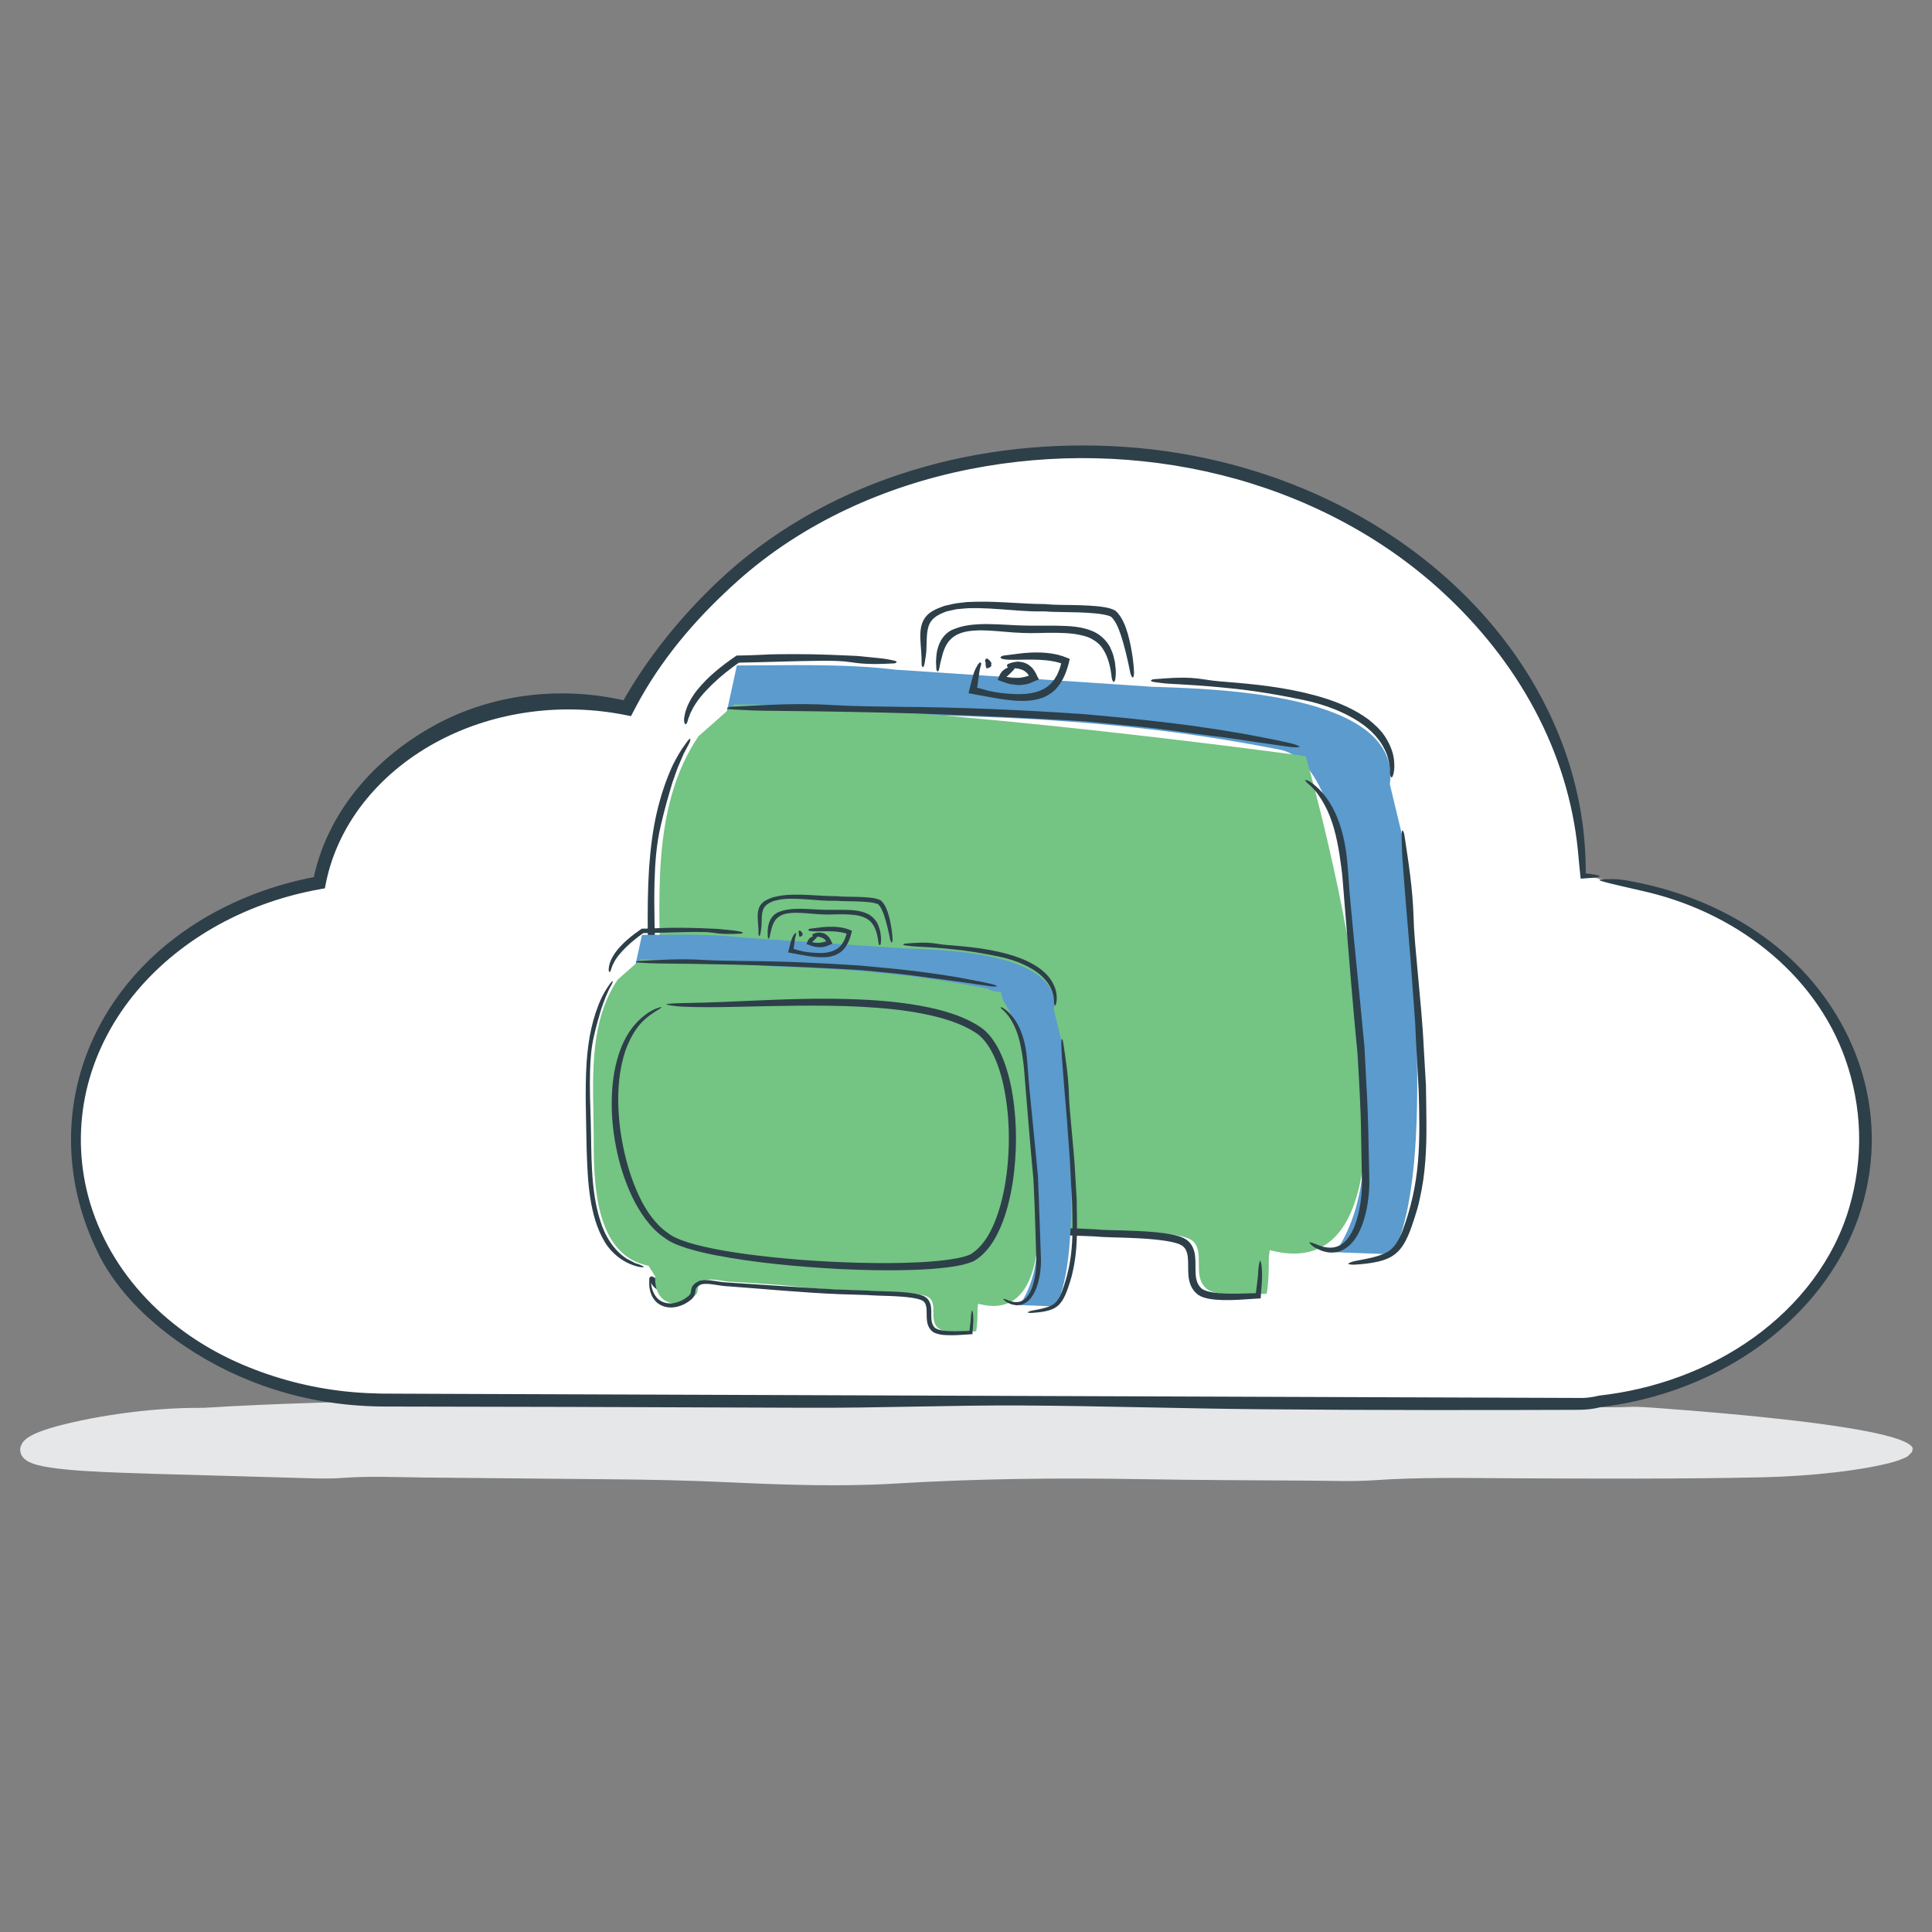 <?xml version="1.0" encoding="utf-8"?>
<!-- Generator: Adobe Illustrator 16.0.0, SVG Export Plug-In . SVG Version: 6.00 Build 0)  -->
<!DOCTYPE svg PUBLIC "-//W3C//DTD SVG 1.1//EN" "http://www.w3.org/Graphics/SVG/1.1/DTD/svg11.dtd">
<svg version="1.1" id="Layer_3" xmlns="http://www.w3.org/2000/svg" xmlns:xlink="http://www.w3.org/1999/xlink" x="0px" y="0px"
	 width="362px" height="362px" viewBox="0 0 362 362" enable-background="new 0 0 362 362" xml:space="preserve">
<rect x="0" y="0" width="362" height="362" fill="#808080" stroke="none"/>
<g>
	<g>
		<path fill="#E6E7E8" d="M358.345,271.677c0,5.855-79.038,4.586-176.538,4.586c-97.499,0-176.537,1.27-176.537-4.586
			c0-5.856,79.038-10.604,176.537-10.604C279.307,261.072,358.345,265.82,358.345,271.677z"/>
		<g>
			<g>
				<path fill="#E6E7E8" d="M357.938,271.592c0.021,0.165,0.058,0.323,0.052,0.377c0.026,0.098-0.039,0.24-0.104,0.374
					c-0.141,0.271-0.39,0.524-0.76,0.712c-2.075,0.964-4.3,1.374-6.502,1.817c-2.212,0.412-4.444,0.727-6.696,0.992
					c-4.505,0.524-9.088,0.831-13.792,0.941c-15.652,0.333-31.286,0.25-46.925,0.181c-8.646-0.047-17.272-0.228-25.88,0.374
					c-3.715,0.261-8.041,0.091-12.078,0.066c-10.43-0.066-20.884-0.095-31.283-0.274c-15.667-0.271-30.976-0.105-46.335,0.829
					c-10.083,0.612-20.881,0.229-30.971-0.241c-7.459-0.347-14.812-0.509-22.317-0.568c-11.577-0.11-23.163-0.22-34.749-0.329
					c-5.177-0.057-10.385-0.301-15.516,0.079c-1.578,0.116-3.419,0.124-5.12,0.083c-13.744-0.39-22.26-0.631-30.335-0.86
					c-4.041-0.134-7.971-0.241-12.409-0.508c-2.222-0.145-4.56-0.304-7.15-0.716c-0.648-0.103-1.316-0.236-2.017-0.42
					c-0.354-0.098-0.709-0.199-1.096-0.354c-0.386-0.162-0.781-0.313-1.27-0.714c-0.127-0.119-0.226-0.167-0.366-0.355
					c-0.132-0.173-0.254-0.355-0.355-0.553c-0.096-0.254-0.161-0.54-0.185-0.814c-0.028,0.248,0.032-0.399,0.028-0.335l0.002-0.017
					l0.005-0.032l0.011-0.064l0.021-0.129c-0.002-0.005,0.016-0.067,0.042-0.143l0.079-0.203c0.058-0.136,0.128-0.27,0.206-0.396
					c0.189-0.303,0.265-0.339,0.381-0.469c0.234-0.249,0.438-0.392,0.644-0.537c0.816-0.549,1.557-0.843,2.324-1.152
					c2.556-0.942,5.061-1.517,7.594-2.063c2.528-0.532,5.064-0.965,7.609-1.321c5.089-0.711,10.213-1.104,15.358-1.061
					c13.832-0.855,27.616-1.172,41.423-1.441c13.808-0.259,27.639-0.435,41.574-0.806c2.885-0.076,5.984-0.032,8.607-0.285
					c9.667-0.934,19.604-0.863,29.296-0.7c11.176,0.188,22.016-0.123,32.672-0.655c6.349-0.315,12.494-0.386,18.88-0.255
					c13.898,0.285,27.808,0.625,41.693,1.158c10.96,0.424,21.438,1.653,32.558,2.108c6.91,0.284,13.79,0.991,20.548,0.699
					c1.503-0.066,3.433,0.077,5.15,0.204c8.056,0.593,16.107,1.27,24.21,2.183c4.05,0.462,8.114,0.978,12.185,1.657
					c2.033,0.344,4.07,0.723,6.093,1.219c1.011,0.251,2.018,0.532,3.005,0.895c0.495,0.177,0.98,0.391,1.447,0.653
					c0.43,0.277,0.981,0.598,1.053,1.255c-0.16-0.389-0.486-0.512-0.765-0.659c-0.312-0.123-0.63-0.226-0.961-0.332
					c-0.683-0.199-1.389-0.404-2.103-0.611c-1.447-0.408-2.944-0.831-4.29-1.022c-3.316-0.46-6.952-0.609-10.034-1.136
					c-6.921-1.176-13.67-1.173-20.533-1.845c-6.879-0.669-13.841-1.081-20.761-1.546c-6.361-0.426-12.555-0.69-18.91-0.571
					c-4.926,0.093-10.317-0.15-15.486-0.346c-13.306-0.505-26.611-0.971-39.922-1.272c-13.261-0.299-26.42-0.397-39.768-0.156
					c-20.066,0.362-40.219,0.983-60.517,1.056c-19.021,0.079-37.965,1.27-56.861,2.574c-2.794,0.195-5.731,0.315-8.466,0.333
					c-12.512,0.102-24.971,0.771-37.521,2.896c-3.286,0.574-6.683,1.105-9.975,1.828c-0.82,0.182-1.629,0.383-2.401,0.609
					c-0.769,0.219-1.528,0.499-2.025,0.77l-0.13,0.086l-0.066,0.037c-0.007,0.008,0.001,0.008-0.001,0.009
					c0,0-0.002-0.001-0.006-0.004c0.002-0.005-0.013,0.006,0.002-0.013c0.036-0.038,0.069-0.08,0.098-0.127
					c0.059-0.093,0.101-0.202,0.12-0.312c0.009-0.039,0.017-0.146,0.011-0.127l-0.018,0.08l-0.036,0.16l-0.004,0.02l0.041-0.412
					l0.001-0.076c-0.001-0.051-0.008-0.103-0.019-0.153c-0.013-0.093-0.085-0.214-0.098-0.259c-0.016-0.052-0.042-0.101-0.074-0.144
					c-0.103-0.108-0.076-0.093-0.086-0.104c-0.004-0.003-0.01-0.004-0.018-0.002l0.057,0.03c0.313,0.211,1.125,0.491,1.861,0.673
					c2.066,0.515,4.346,0.822,6.599,1.092c2.265,0.266,4.551,0.475,6.842,0.657c4.585,0.36,9.193,0.618,13.808,0.813
					c8.059,0.332,16.013,0.401,24.133,0.19c9.033-0.239,18.468-0.102,27.695,0.007c31.264,0.316,62.507,0.632,93.763,0.948
					c8.08,0.088,16.107,0.177,24.2-0.245c4.969-0.257,10.361-0.16,15.551-0.124c12.748,0.112,25.488,0.225,38.232,0.337
					c8.077,0.055,16.187,0.28,24.149-0.35c2.133-0.168,4.601-0.146,6.902-0.139c10.418,0.027,20.833,0.019,31.24-0.144
					c5.202-0.081,10.403-0.205,15.594-0.424c5.18-0.245,10.395-0.494,15.455-1.271c1.031-0.165,2.109-0.394,3.046-0.627
					c0.456-0.125,0.902-0.239,1.231-0.364c0.185-0.054,0.304-0.125,0.422-0.157c0.011,0.005,0.051,0.036,0.114,0.028
					C357.841,271.753,357.89,271.671,357.938,271.592z"/>
			</g>
		</g>
	</g>
	<g id="Shape_3_copy_11_">
		<g>
			<path fill="#FFFFFF" d="M299.697,164.673c-1.005-0.261-2.065-0.408-3.171-0.449V164.2c0-43.955-41.836-79.588-93.448-79.588
				c-38.339,0-71.287,19.667-85.699,47.8c-3.42-0.664-6.975-1.028-10.636-1.028c-23.649,0-43.264,14.673-47.01,33.906
				c-26.105,4.739-45.696,24.486-45.696,48.138c0,26.932,25.406,48.791,56.92,49.202c0.153,0.003,0.303,0.018,0.464,0.018h224.527
				c1.308,0,2.567-0.167,3.749-0.47c28.17-3.294,49.88-23.857,49.88-48.75C349.577,188.53,327.867,167.961,299.697,164.673z"/>
		</g>
		<g>
			<g>
				<g>
					<path fill="#2D3F49" d="M299.831,164.127c-0.517,0.362-1.736,0.355-3.319,0.485l-0.334,0.027l-0.052-0.427
						c-0.165-1.37-0.297-3.087-0.478-4.9c-0.92-9.183-3.705-18.099-8.084-26.302c-4.378-8.211-10.321-15.722-17.536-22.314
						c-11.567-10.573-26.025-17.919-41.307-21.713c-15.298-3.804-31.473-4.142-46.953-1.087
						c-16.032,3.167-31.459,10.122-43.608,21.008c-3.296,2.951-6.656,6.289-9.759,9.959c-3.106,3.665-5.944,7.667-8.281,11.791
						c-0.461,0.818-0.907,1.644-1.341,2.477l-0.55,1.055l-1.15-0.228c-11.65-2.31-24.14-0.749-34.682,4.762
						c-5.257,2.749-10.019,6.477-13.766,11.054c-3.748,4.563-6.446,9.994-7.582,15.773l-0.178,0.903l-0.899,0.16
						c-6.578,1.172-12.979,3.369-18.842,6.564c-5.856,3.198-11.177,7.405-15.468,12.5c-4.295,5.081-7.524,11.075-9.189,17.507
						c-1.678,6.423-1.756,13.258-0.252,19.731c1.679,7.229,5.325,13.906,10.267,19.4c4.934,5.518,11.126,9.885,17.936,12.935
						c5.926,2.646,12.473,4.509,19.232,5.343c3.379,0.417,6.794,0.57,10.268,0.542c3.493,0.014,6.979,0.028,10.433,0.042
						c70.752,0.254,141.495,0.508,212.247,0.763c0.976-0.036,1.968-0.185,2.923-0.421l0.05-0.012l0.041-0.005
						c10.339-1.156,20.462-4.779,28.922-10.842c4.216-3.031,8.012-6.657,11.099-10.808c3.095-4.138,5.478-8.799,6.894-13.717
						c1.216-4.155,1.941-8.964,1.806-13.844c-0.113-4.813-1.093-9.644-2.542-13.745c-2.843-8.164-8.23-15.297-14.969-20.674
						c-6.741-5.409-14.827-9.131-23.415-11.007c-3.698-0.87-8.905-1.961-7.504-2.065c1.114-0.089,2.754-0.183,4.648,0.137
						c6.69,1.134,13.321,3.278,19.422,6.531c6.098,3.24,11.649,7.623,16.018,12.949c5.804,7.045,9.681,15.78,10.521,24.925
						c0.905,9.125-1.218,18.489-5.799,26.409c-4.554,7.958-11.345,14.488-19.142,19.189c-7.815,4.709-16.659,7.635-25.706,8.726
						l0.197-0.037c-1.385,0.364-2.88,0.538-4.277,0.532l-3.946,0.013l-7.894,0.021c-5.264,0.003-10.528,0.007-15.796,0.01
						c-10.535-0.009-21.08-0.052-31.637-0.147c-15.344-0.137-29.893-0.619-44.88-0.706c-13.521-0.081-26.817,0.498-41.021,0.423
						c-14.56-0.052-29.129-0.104-43.702-0.156l-21.862-0.045l-10.932-0.022c-3.627,0.043-7.373-0.116-11.019-0.593
						c-12.515-1.617-24.504-6.816-34.076-14.959c-2-1.706-4.207-3.865-6.072-6.175c-1.883-2.295-3.425-4.719-4.402-6.675
						c-2.497-5.006-4.204-10.375-4.88-15.878c-0.687-5.511-0.395-11.095,0.927-16.479c1.312-5.375,3.631-10.5,6.748-15.074
						c3.118-4.575,7.002-8.62,11.402-11.959c7.824-5.96,17.153-9.806,26.786-11.549l-0.885,0.873
						c1.224-6.32,4.167-12.235,8.201-17.187c4.036-4.968,9.119-9.021,14.722-12.069c4.758-2.604,10.248-4.449,15.879-5.306
						c5.635-0.87,11.39-0.771,16.692,0.158c1.132,0.188,2.265,0.432,3.437,0.689c-0.362,0.176-0.758,0.369-1.154,0.561
						c4.699-8.505,11.27-16.569,18.223-23.094c9.62-9.105,21.469-15.833,34.075-19.997c12.626-4.181,26.015-5.83,39.22-5.256
						c18.891,0.808,37.669,6.569,53.383,17.178c7.843,5.294,14.903,11.786,20.651,19.316c5.75,7.518,10.161,16.093,12.698,25.223
						c1.543,5.648,2.49,11.471,2.448,18.917c-0.128-0.133-0.353-0.367-0.578-0.601C297.32,163.65,298.59,163.787,299.831,164.127z"
						/>
				</g>
			</g>
		</g>
	</g>
	<g>
		<g>
			<path fill="#5B9BCE" d="M260.944,235.03c8.342-16.287,3.047-62.275,1.854-78.164l-2.383-9.931
				c2.383-17.479-34.56-17.876-44.888-18.273l-47.668-3.178c-9.931-1.191-20.258-0.793-29.792-0.793l-1.986,9.136
				c36.544,0,67.657-0.489,103.808,6.662c8.307,1.645,11.327,17.861,12.185,24.718c0.795,10.726,1.986,21.452,2.781,32.176
				c0.396,8.739,3.307,25.729-4.637,37.25L260.944,235.03z"/>
		</g>
		<g>
			<path fill="#74C483" d="M237.904,234.236c35.751,9.532,7.721-89.22,6.753-92.556c0,0-70.483-9.693-107.029-9.693l-6.751,5.96
				c-9.136,13.505-7.151,31.381-7.151,46.477c0,13.106,0,35.353,16.287,38.528l1.986,3.178c-0.397,8.741,7.15,9.931,11.917,5.563
				c1.588-1.59-0.397-2.78,2.781-4.369c1.985-0.795,5.958,0.396,7.945,0.396c6.752,0.398,13.902,0.795,21.053,1.59
				c6.752,0.793,13.903,0.793,20.656,1.189c2.781,0.398,14.697,0,17.081,1.987c2.383,1.985,0,6.357,2.383,8.738
				c1.59,1.987,9.138,1.193,11.521,1.193c0.396-2.385,0.396-4.369,0.396-6.755"/>
		</g>
		<g>
			<g>
				<g>
					<path fill="#2D3F49" d="M121.62,162.608c0.263-3.587,0.674-6.963,1.402-10.175c0.733-3.209,1.733-6.249,3.071-9.148
						c0.7-1.369,1.438-2.672,2.297-3.83c0.684-0.993,1.02-1.282,0.959-0.846c-0.023,0.163-0.077,0.421-0.249,0.738l-0.931,1.748
						c-0.281,0.595-0.52,1.204-0.782,1.801c-0.558,1.175-0.912,2.462-1.389,3.704c-0.773,2.56-1.525,5.199-2.188,8.084
						c-0.807,3.427-1.065,6.815-1.171,10.543c-0.131,4.928,0.058,9.861,0.206,14.812c0.165,4.961,0.084,9.91,0.392,14.818
						c0.302,4.901,0.894,9.808,2.331,14.451c0.742,2.304,1.67,4.559,2.995,6.552c1.289,2.016,2.988,3.736,4.993,5.016
						c1.231,0.764,2.621,1.368,3.854,1.824c0.657,0.208,1.282,0.544,1.213,0.648c-0.068,0.105-0.904,0.112-1.618-0.044
						c-1.98-0.488-3.902-1.355-5.589-2.597c-1.691-1.236-3.136-2.828-4.281-4.61c-2.563-4.089-3.757-8.795-4.462-13.457
						c-0.705-4.688-0.887-9.43-1.043-14.189C121.505,179.799,121.091,170.729,121.62,162.608z"/>
				</g>
			</g>
		</g>
		<g>
			<g>
				<g>
					<path fill="#2D3F49" d="M252.027,170.513c-0.148-1.857-0.293-3.658-0.434-5.417c-0.116-1.693-0.383-3.438-0.628-5.081
						c-0.535-3.298-1.283-6.48-2.805-9.258c-0.715-1.309-1.574-2.547-2.611-3.519c-0.935-0.81-1.245-1.163-0.79-1.064
						c0.165,0.04,0.427,0.12,0.743,0.324c2.314,1.591,3.996,4.021,5.06,6.702c1.096,2.688,1.658,5.633,1.914,8.749
						c0.039,0.463,0.078,0.923,0.117,1.382c0.019,0.239,0.045,0.435,0.059,0.708l0.039,0.684c0.064,0.911,0.13,1.82,0.195,2.735
						c0.169,1.829,0.342,3.683,0.522,5.631l1.513,15.417l0.744,7.735l0.397,7.742c0.311,5.156,0.36,10.352,0.476,15.541
						c0.024,1.29,0.077,2.596-0.047,3.948c-0.107,1.329-0.309,2.651-0.626,3.957c-0.323,1.303-0.755,2.597-1.423,3.817
						c-0.654,1.204-1.61,2.397-3.003,3.037c-0.838,0.388-1.818,0.497-2.688,0.356c-0.876-0.135-1.641-0.473-2.289-0.834
						c-0.694-0.381-1.201-0.963-1.099-1.019c0.117-0.075,0.93,0.221,1.606,0.503c0.954,0.386,1.991,0.595,2.967,0.429
						c0.976-0.171,1.827-0.737,2.462-1.505c1.279-1.553,1.89-3.622,2.311-5.663c0.23-1.168,0.378-2.358,0.445-3.55
						c0.084-1.166,0.015-2.408-0.001-3.621c-0.045-2.438-0.09-4.877-0.135-7.32c-0.023-2.443-0.13-4.895-0.256-7.353
						c-0.12-2.457-0.256-4.922-0.417-7.396C253.468,188.357,252.731,178.881,252.027,170.513z"/>
				</g>
			</g>
		</g>
		<g>
			<g>
				<g>
					<path fill="#2D3F49" d="M164.132,229.08c-0.397-0.027-0.792-0.054-1.185-0.08c-0.446-0.019-0.863-0.064-1.259-0.125
						c-0.783-0.118-1.551-0.233-2.3-0.347c-1.446-0.206-2.889-0.335-3.849-0.002c0.022-0.01,0.038-0.017,0.053-0.023
						c-0.279,0.165-0.557,0.328-0.832,0.491c-0.119,0.09-0.204,0.191-0.311,0.282c-0.108,0.09-0.214,0.182-0.249,0.288
						c-0.141,0.191-0.194,0.409-0.243,0.708c-0.037,0.304-0.062,0.693-0.188,1.136c-0.086,0.232-0.188,0.48-0.297,0.683
						l-0.314,0.404l-0.078,0.102l-0.039,0.05l-0.094,0.104l-0.013,0.011l-0.026,0.021l-0.21,0.17l-0.42,0.339
						c-0.27,0.238-0.579,0.421-0.88,0.61c-0.296,0.198-0.603,0.375-0.93,0.516c-1.269,0.618-2.667,0.971-4.08,0.919
						c-1.406-0.045-2.828-0.545-3.906-1.482c-0.367-0.376-0.764-0.729-1.018-1.182c-0.312-0.417-0.508-0.884-0.693-1.351
						c-0.22-0.455-0.264-0.954-0.398-1.423c-0.099-0.479-0.108-0.976-0.164-1.455c-0.001-1.547,0.164-2.071,0.335-1.566
						c0.067,0.19,0.159,0.504,0.184,0.961c0.146,1.642,0.633,3.264,1.653,4.479c0.995,1.241,2.572,1.806,4.125,1.815
						c1.578-0.041,3.153-0.626,4.53-1.563c0.35-0.229,0.659-0.52,0.999-0.774l0.348-0.438c0.109-0.172,0.086-0.258,0.168-0.392
						c0.029-0.205,0.073-0.345,0.102-0.606l0.049-0.362l0.109-0.416c0.048-0.284,0.252-0.534,0.401-0.789
						c0.162-0.25,0.399-0.392,0.601-0.586c0.402-0.335,0.845-0.498,1.254-0.747l0.017-0.01l0.02-0.007
						c1.125-0.352,2.164-0.239,3.185-0.166c1.013,0.115,2.008,0.28,2.999,0.431c0.492,0.063,0.996,0.153,1.477,0.169
						c0.509,0.028,1.021,0.057,1.537,0.086c1.03,0.055,2.077,0.111,3.146,0.168c6.249,0.26,12.528,0.839,18.763,1.32
						c6.238,0.563,12.459,0.55,18.768,0.869l0.062,0.007c2.077,0.193,4.369,0.169,6.577,0.264c2.23,0.082,4.466,0.184,6.728,0.506
						c1.135,0.183,2.261,0.342,3.452,0.884c0.307,0.2,0.62,0.325,0.905,0.629c0.1,0.104,0.191,0.187,0.297,0.309
						c0.116,0.158,0.229,0.322,0.337,0.489c0.354,0.639,0.514,1.281,0.586,1.897c0.138,1.223,0.031,2.347,0.107,3.376
						c0.05,1.041,0.317,1.931,0.918,2.556l0.017,0.018l0.04,0.047c0.335,0.383,1.212,0.686,2.05,0.825
						c0.86,0.151,1.766,0.224,2.679,0.251c1.833,0.062,3.678-0.029,5.571-0.08l0.613-0.004l-0.674,0.57
						c0.186-1.682,0.483-3.386,0.53-4.927c0.064-0.896,0.258-1.771,0.374-1.708c0.121,0.063,0.298,1.097,0.31,2.015
						c0.09,1.582-0.14,3.17-0.228,4.784l-0.014,0.25l-0.299,0.016c-1.751,0.087-3.554,0.271-5.368,0.3
						c-0.909,0.022-1.827,0.002-2.754-0.076c-0.926-0.092-1.867-0.201-2.816-0.634l-0.527-0.3c-0.168-0.138-0.332-0.294-0.489-0.448
						l0.041,0.046c-0.931-0.928-1.278-2.249-1.335-3.392c-0.086-1.165,0.006-2.272-0.111-3.295c-0.058-0.503-0.191-0.976-0.394-1.36
						c-0.055-0.078-0.105-0.158-0.152-0.242c-0.055-0.088-0.183-0.194-0.271-0.291c-0.114-0.16-0.355-0.231-0.52-0.364
						c-0.871-0.421-1.981-0.605-3.039-0.776c-2.154-0.317-4.369-0.433-6.584-0.521c-2.232-0.107-4.414-0.074-6.747-0.292
						l0.049,0.005c-2.684-0.109-5.373-0.214-8.09-0.262c-2.738-0.051-5.567-0.165-8.351-0.354c-2.776-0.246-5.556-0.492-8.313-0.737
						c-2.75-0.23-5.46-0.542-8.146-0.709C169.316,229.415,166.684,229.244,164.132,229.08z"/>
				</g>
			</g>
		</g>
		<g>
			<g>
				<g>
					<path fill="#2D3F49" d="M165.607,133.521c-8.231-0.191-15.482-0.292-22.728-0.357c-1.725-0.018-3.414-0.123-5.085-0.201
						c-1.39-0.065-1.876-0.202-1.411-0.378c0.174-0.065,0.46-0.153,0.876-0.172c6.088-0.294,12.107-0.742,18.993-0.294
						c4.089,0.244,8.004,0.236,12.332,0.32c11.425,0.072,22.849,0.582,34.276,1.35c11.405,0.998,22.84,2.202,34.133,4.46
						c1.721,0.326,3.506,0.696,5.025,1.064c0.802,0.193,1.555,0.51,1.475,0.615c-0.081,0.109-1.042,0.134-1.864,0.015
						c-2.307-0.33-4.625-0.661-6.956-0.994c-2.33-0.326-4.658-0.741-7.026-0.998c-5.355-0.641-10.673-1.524-16.065-1.982
						c-2.691-0.265-5.387-0.531-8.092-0.797c-2.711-0.188-5.434-0.336-8.167-0.473C185.35,134.188,174.897,133.724,165.607,133.521z
						"/>
				</g>
			</g>
		</g>
		<g>
			<g>
				<g>
					<path fill="#2D3F49" d="M155.442,122.685c1.776,0.075,3.447,0.145,5.063,0.213c1.599,0.159,3.146,0.312,4.69,0.465
						c0.735,0.076,1.448,0.237,2.156,0.371c0.588,0.112,0.785,0.264,0.571,0.424c-0.08,0.059-0.209,0.137-0.389,0.143
						c-2.625,0.124-5.236,0.25-8.14-0.23c-1.728-0.256-3.406-0.258-5.251-0.268c-5.3,0.053-10.612,0.269-15.943,0.365l0.41-0.12
						c-1.78,1.229-3.529,2.62-5.1,4.128c-1.559,1.514-3.05,3.157-3.946,5.051l-0.235,0.472l-0.174,0.483
						c-0.131,0.319-0.252,0.631-0.308,0.93c-0.082,0.31-0.298,0.628-0.413,0.608c-0.119-0.02-0.271-0.429-0.26-0.803
						c-0.017-0.524,0.167-1.012,0.248-1.533c0.184-0.479,0.319-0.998,0.559-1.459c0.233-0.466,0.458-0.946,0.755-1.375
						c0.272-0.45,0.578-0.876,0.911-1.28c2.048-2.527,4.568-4.517,7.241-6.349l0.129-0.089l0.182-0.002
						c1.478-0.02,2.963-0.059,4.455-0.139c2.139-0.121,4.335-0.136,6.497-0.124C151.31,122.573,153.431,122.604,155.442,122.685z"/>
				</g>
			</g>
		</g>
		<g>
			<g>
				<g>
					<path fill="#2D3F49" d="M230.147,128.931c-4.043-0.431-7.626-0.633-11.206-0.83c-0.853-0.045-1.688-0.175-2.514-0.278
						c-0.687-0.087-0.923-0.231-0.686-0.4c0.089-0.062,0.233-0.146,0.44-0.159c3.021-0.212,6.037-0.537,9.435,0.032
						c2.015,0.34,3.955,0.452,6.101,0.63c5.651,0.495,11.332,1.25,16.832,3.005c2.734,0.898,5.43,2.088,7.827,3.846
						c1.161,0.925,2.29,1.941,3.132,3.222c0.828,1.272,1.468,2.709,1.67,4.23c0.108,0.917,0.13,1.889-0.064,2.683
						c-0.081,0.423-0.289,0.807-0.403,0.76c-0.118-0.048-0.276-0.533-0.274-0.937c0.032-1.142-0.223-2.264-0.56-3.325
						c-0.412-1.042-0.926-2.037-1.641-2.91c-1.55-2.03-3.761-3.515-6.107-4.68c-2.359-1.164-4.906-2.006-7.531-2.579
						C239.807,130.212,234.718,129.359,230.147,128.931z"/>
				</g>
			</g>
		</g>
		<g>
			<g>
				<g>
					<path fill="#2D3F49" d="M264.299,179.815c-0.556-6.776-1.085-12.741-1.508-18.701c-0.105-1.419-0.122-2.816-0.164-4.196
						c-0.033-1.147,0.067-1.559,0.276-1.191c0.076,0.138,0.186,0.365,0.234,0.706c0.746,4.976,1.556,9.892,1.733,15.571
						c0.085,3.378,0.466,6.583,0.768,10.143c0.415,4.694,0.911,9.383,1.128,14.101l0.412,7.086c0.028,2.359,0.089,4.708,0.094,7.078
						c0.031,4.728-0.171,9.54-1.258,14.241c-0.145,0.594-0.24,1.16-0.428,1.775l-0.52,1.7c-0.368,1.144-0.742,2.282-1.237,3.413
						c-0.502,1.117-1.122,2.278-2.131,3.188c-1.008,0.92-2.293,1.388-3.482,1.66c-1.469,0.341-2.972,0.477-4.263,0.564
						c-0.68,0.042-1.358-0.048-1.326-0.171c0.031-0.127,0.771-0.422,1.447-0.54c1.876-0.355,3.827-0.665,5.492-1.459
						c1.698-0.77,2.572-2.48,3.253-4.261c1.542-4.107,2.502-8.436,2.867-12.842c0.384-4.412,0.254-8.893,0.132-13.415
						c-0.211-4.086-0.482-8.307-0.645-12.438C264.873,187.696,264.577,183.635,264.299,179.815z"/>
				</g>
			</g>
		</g>
		<g>
			<g>
				<g>
					<path fill="#2D3F49" d="M179.772,114.099c-0.504,0.004-1.043,0.165-1.561,0.271c-0.26,0.058-0.519,0.115-0.775,0.172
						l-0.096,0.021l-0.024,0.005l-0.012,0.002l-0.006,0.001c-0.017,0.005,0.136-0.041,0.07-0.021l-0.002,0.001l-0.043,0.017
						l-0.171,0.067l-0.342,0.134c-0.898,0.364-1.708,0.829-2.227,1.474c-1.066,1.279-0.901,3.315-0.991,5.224
						c-0.024,0.918-0.167,1.849-0.33,2.737c-0.143,0.729-0.306,0.971-0.454,0.706c-0.055-0.099-0.126-0.26-0.123-0.482
						c0.03-1.628-0.184-3.192-0.246-4.891c-0.015-0.849,0.005-1.76,0.324-2.698c0.306-0.942,1.023-1.804,1.892-2.3
						c0.509-0.316,1.036-0.531,1.554-0.739l0.783-0.287l0.829-0.183c1.03-0.293,2.166-0.387,3.35-0.521
						c4.934-0.303,9.84,0.363,14.627,0.376h0.021l0.093,0.009c1.977,0.198,4.185,0.126,6.313,0.203
						c1.077,0.032,2.157,0.078,3.251,0.181c0.548,0.052,1.098,0.119,1.66,0.225c0.563,0.113,1.135,0.232,1.784,0.581l0.048,0.025
						l0.053,0.046c0.729,0.632,1.134,1.381,1.492,2.113c0.358,0.738,0.591,1.49,0.821,2.241c0.422,1.506,0.7,3.021,0.918,4.538
						c0.132,0.931,0.213,1.905,0.228,2.74c0.009,0.441-0.111,0.884-0.232,0.871c-0.124-0.013-0.384-0.481-0.469-0.916
						c-0.49-2.431-1.041-4.879-1.824-7.222c-0.428-1.25-0.969-2.538-1.817-3.304l0.072,0.052c-0.729-0.365-1.84-0.516-2.852-0.624
						c-1.038-0.105-2.095-0.162-3.155-0.201c-1.066-0.023-2.134-0.046-3.205-0.07c-1.084-0.024-2.139-0.009-3.311-0.13l0.111,0.009
						l-0.361,0.002c-2.726,0.063-5.435-0.233-8.09-0.407c-1.329-0.109-2.636-0.162-3.917-0.201
						c-0.638,0.002-1.269,0.005-1.892,0.007C180.927,113.979,180.353,114.053,179.772,114.099z"/>
				</g>
			</g>
		</g>
		<g>
			<g>
				<g>
					<path fill="#2D3F49" d="M182.461,118.16c-1.616,0.106-3.075,0.505-4.102,1.401c-1.041,0.879-1.583,2.248-1.893,3.601
						c-0.064,0.332-0.186,0.633-0.254,0.979c-0.069,0.346-0.137,0.691-0.205,1.033c-0.11,0.569-0.263,0.758-0.422,0.551
						c-0.059-0.078-0.138-0.204-0.143-0.377c-0.002-0.642-0.113-1.259-0.03-1.921c0.044-0.66,0.095-1.342,0.314-2.002
						c0.347-1.31,1.215-2.742,2.686-3.41c1.707-0.753,3.376-0.975,5.202-1.065c2.411-0.081,4.786,0.131,7.139,0.223
						c2.338,0.107,4.706,0.038,7.089,0.062c2.372,0.06,4.889,0.057,7.306,1.225c1.188,0.608,2.194,1.609,2.839,2.777
						c0.24,0.604,0.567,1.196,0.677,1.821l0.226,0.927c0.049,0.31,0.075,0.62,0.111,0.93c0.112,0.755,0.072,1.535-0.002,2.2
						c-0.037,0.351-0.205,0.688-0.323,0.663c-0.122-0.025-0.329-0.412-0.369-0.752c-0.208-1.897-0.621-3.844-1.616-5.364
						c-0.521-0.894-1.334-1.521-2.23-2c-0.904-0.488-1.981-0.679-3.04-0.869c-2.168-0.282-4.418-0.25-6.704-0.187
						c-2.074,0.078-4.249-0.036-6.321-0.222C186.319,118.211,184.293,118.009,182.461,118.16z"/>
				</g>
			</g>
		</g>
		<g>
			<g>
				<g>
					<path fill="#2D3F49" d="M187.325,130.949c-1.888-0.307-3.595-0.657-5.136-0.929l-0.717-0.127l0.179-0.687
						c0.269-1.032,0.478-1.986,0.761-2.931c0.178-0.615,0.481-1.191,0.829-1.778c0.3-0.407,0.504-0.494,0.575-0.26
						c0.025,0.087,0.053,0.221-0.003,0.362c-0.499,1.543-0.435,3.182-0.883,4.926c-0.178-0.268-0.354-0.535-0.535-0.808
						c0.584,0.102,1.18,0.237,1.779,0.43c1.423,0.455,2.821,0.655,4.363,0.798c2.398,0.213,4.931,0.245,6.935-0.81
						c0.514-0.234,0.927-0.608,1.354-0.954c0.356-0.426,0.745-0.815,0.999-1.327c0.323-0.455,0.491-1.017,0.718-1.538
						c0.193-0.54,0.305-1.122,0.467-1.677l0.444,0.876c-2.859-1.142-6.213-0.916-9.55-0.885c-0.633,0.011-1.301-0.025-1.874-0.117
						c-0.303-0.045-0.594-0.22-0.572-0.337c0.021-0.122,0.359-0.321,0.657-0.353c1.675-0.175,3.354-0.491,5.104-0.552
						c2.235-0.077,4.584,0.069,6.784,1.009l0.437,0.187l-0.11,0.458c-0.408,1.697-1.015,3.432-2.24,4.887
						c-0.621,0.793-1.512,1.36-2.426,1.803c-0.945,0.362-1.929,0.603-2.893,0.664C190.839,131.433,189.011,131.182,187.325,130.949z
						"/>
				</g>
			</g>
		</g>
		<g>
			<g>
				<g>
					<path fill="#2D3F49" d="M185.474,125.028c-0.052,0.028-0.1,0.055-0.147,0.081c-0.062,0.03-0.145,0.061-0.217,0.08
						c-0.072,0.019-0.153,0.032-0.212,0.032l-0.064-0.033c-0.021-0.011-0.054-0.109-0.082-0.18c-0.024-0.06-0.049-0.193-0.069-0.369
						c-0.008-0.065-0.018-0.153-0.016-0.174c0.014-0.13,0.002-0.442,0.058-0.292c0.063,0.069-0.019,0.004-0.02,0.032
						c-0.04,0.012,0.031,0.027-0.018-0.021c-0.13-0.189-0.241-0.702,0.228-0.792c0.034-0.004,0.092,0.012,0.178,0.065
						c0.045,0.027,0.18,0.147,0.262,0.23c0.085,0.087,0.215,0.229,0.228,0.253c0.079,0.142,0.188,0.288,0.2,0.341
						c0.032,0.123-0.175,0.091-0.042,0.306C185.851,124.793,185.656,124.845,185.474,125.028z"/>
				</g>
			</g>
		</g>
		<g>
			<g>
				<g>
					<path fill="#2D3F49" d="M188.687,128.011c-0.396-0.136-0.777-0.267-1.094-0.376l-0.655-0.225l0.25-0.648
						c0.181-0.468,0.474-0.932,0.872-1.236c0.392-0.286,0.742-0.429,1.062-0.577c0.206-0.096,0.451-0.109,0.702-0.183
						c0.204-0.053,0.335,0.025,0.371,0.211c0.013,0.068,0.024,0.166-0.016,0.215c-0.266,0.368-0.642,0.752-0.946,1.042
						c-0.327,0.31-0.468,0.437-0.789,0.705c-0.061,0.057-0.117,0.12-0.17,0.186l-0.256-0.55c0.407,0.233,0.868,0.331,1.35,0.439
						c1.465,0.158,2.877-0.143,4.176-0.701l-0.419,0.901c-0.312-0.704-0.726-1.254-1.307-1.568c-0.579-0.32-1.338-0.454-2.161-0.467
						c-0.231-0.01-0.483-0.02-0.71-0.096c-0.119-0.037-0.259-0.201-0.271-0.318c-0.013-0.121,0.092-0.327,0.211-0.368
						c0.653-0.248,1.371-0.474,2.146-0.406c0.728,0.075,1.513,0.342,2.087,0.898c0.324,0.241,0.521,0.577,0.754,0.89
						c0.21,0.321,0.335,0.674,0.519,1.012l0.282,0.519l-0.636,0.244c-0.239,0.092-0.479,0.191-0.72,0.299
						c-0.707,0.381-1.539,0.45-2.341,0.508c-0.4,0.011-0.797-0.078-1.184-0.117c-0.193-0.025-0.385-0.05-0.573-0.074
						C189.041,128.116,188.862,128.063,188.687,128.011z"/>
				</g>
			</g>
		</g>
	</g>
	<g>
		<g>
			<g>
				<path fill="#2D3F49" d="M122.753,241.348c-0.496-0.456-0.847-0.969-1.078-1.529c-0.037-0.113,0.007-0.261,0.028-0.396
					c0.017-0.112,0.126-0.199,0.3-0.243c0.064-0.017,0.153-0.035,0.184-0.019c0.231,0.109,0.484,0.275,0.67,0.339
					c0.169,0.088,0.272,0.197,0.282,0.468c0.01,0.317,0.23,0.472,0.475,0.573c0.635,0.313,1.344,0.35,1.901,0.206
					c0.567-0.145,0.948-0.417,1.369-0.853c0.057-0.074,0.147-0.137,0.277-0.179c0.067-0.021,0.257-0.001,0.366,0.043
					c0.113,0.045,0.264,0.173,0.261,0.239c0.013,0.366-0.033,0.795-0.278,1.121c-0.271,0.374-0.695,0.615-1.124,0.77
					c-0.436,0.14-0.878,0.222-1.343,0.293C124.158,242.333,123.335,241.813,122.753,241.348z"/>
			</g>
		</g>
	</g>
	<g>
		<g>
			<path fill="#5B9BCE" d="M197.806,244.787c5.263-10.276,1.923-39.287,1.171-49.311l-1.504-6.266
				c1.504-11.027-21.803-11.277-28.318-11.528l-30.072-2.004c-6.265-0.751-12.781-0.501-18.795-0.501l-1.253,5.763
				c23.054,0,42.683-0.308,65.489,4.204c5.238,1.037,7.146,11.268,7.686,15.594c0.503,6.767,1.253,13.531,1.754,20.3
				c0.252,5.512,2.087,16.229-2.925,23.499L197.806,244.787z"/>
		</g>
		<g>
			<path fill="#74C483" d="M183.27,244.286c22.556,6.014,4.871-56.286,4.261-58.391c0,0-44.464-6.113-67.52-6.113l-4.259,3.758
				c-5.764,8.522-4.511,19.797-4.511,29.319c0,8.271,0,22.304,10.274,24.311l1.252,2.004c-0.25,5.513,4.511,6.264,7.518,3.509
				c1.002-1.005-0.25-1.757,1.754-2.759c1.253-0.499,3.759,0.252,5.012,0.252c4.26,0.249,8.771,0.501,13.281,1.002
				c4.261,0.5,8.772,0.5,13.032,0.75c1.753,0.251,9.271,0,10.776,1.256c1.502,1.252,0,4.007,1.502,5.513
				c1.002,1.253,5.764,0.752,7.268,0.752c0.25-1.503,0.25-2.759,0.25-4.262"/>
		</g>
		<g>
			<g>
				<g>
					<path fill="#2D3F49" d="M109.912,199.095c0.305-4.521,1.124-8.53,2.823-12.188c0.441-0.863,0.907-1.686,1.449-2.416
						c0.431-0.626,0.644-0.809,0.605-0.533c-0.015,0.103-0.049,0.265-0.157,0.465c-0.846,1.453-1.395,2.985-1.957,4.575
						c-0.488,1.614-0.963,3.278-1.38,5.099c-0.509,2.161-0.672,4.298-0.739,6.649c-0.083,3.109,0.037,6.221,0.13,9.343
						c0.103,3.13,0.055,6.251,0.252,9.347c0.182,3.093,0.562,6.187,1.479,9.111c0.865,2.924,2.492,5.657,5.024,7.307
						c0.405,0.211,0.818,0.426,1.222,0.637c0.389,0.25,0.842,0.313,1.222,0.48c0.409,0.15,0.798,0.38,0.755,0.443
						c-0.043,0.067-0.563,0.046-1.012-0.064c-2.507-0.579-4.81-2.244-6.239-4.514c-1.592-2.59-2.353-5.551-2.809-8.491
						c-0.453-2.956-0.554-5.947-0.659-8.95C109.837,209.938,109.579,204.217,109.912,199.095z"/>
				</g>
			</g>
		</g>
		<g>
			<g>
				<g>
					<path fill="#2D3F49" d="M192.18,204.083c-0.094-1.172-0.185-2.308-0.273-3.418c-0.073-1.067-0.241-2.168-0.396-3.204
						c-0.338-2.08-0.81-4.087-1.771-5.839c-0.45-0.825-0.992-1.606-1.646-2.22c-0.59-0.511-0.785-0.733-0.499-0.671
						c0.104,0.025,0.27,0.075,0.469,0.204c1.461,1.004,2.521,2.536,3.192,4.227c0.691,1.696,1.046,3.554,1.207,5.519
						c0.183,2.363,0.323,4.563,0.588,7.026l0.955,9.725l0.469,4.887l0.196,4.886c0.113,3.26,0.228,6.521,0.341,9.785
						c0.103,1.601-0.007,3.372-0.413,4.993c-0.203,0.821-0.466,1.641-0.897,2.407c-0.422,0.756-1.013,1.51-1.889,1.914
						c-0.273,0.1-0.543,0.23-0.839,0.231l-0.434,0.038c-0.143,0.001-0.279-0.035-0.417-0.053c-0.278-0.036-0.544-0.089-0.775-0.203
						c-0.233-0.104-0.48-0.173-0.673-0.307c-0.419-0.268-0.769-0.594-0.697-0.638c0.074-0.047,0.602,0.11,1.015,0.315
						c0.611,0.202,1.255,0.397,1.871,0.252c0.609-0.104,1.163-0.442,1.55-0.943c0.818-0.967,1.182-2.287,1.461-3.567
						c0.293-1.488,0.356-2.958,0.265-4.518c-0.047-1.539-0.093-3.08-0.139-4.624c-0.093-3.088-0.196-6.187-0.365-9.31
						C193.097,215.346,192.62,209.357,192.18,204.083z"/>
				</g>
			</g>
		</g>
		<g>
			<g>
				<g>
					<path fill="#2D3F49" d="M136.72,241.04c-2.05-0.054-4.111-0.771-5.41-0.355c0.014-0.006,0.023-0.01,0.033-0.015l-0.525,0.31
						c-0.118,0.124-0.296,0.228-0.353,0.36c-0.188,0.227-0.125,0.584-0.272,1.163c-0.054,0.147-0.119,0.304-0.188,0.431
						l-0.198,0.255l-0.049,0.063l-0.024,0.032l-0.06,0.065l-0.008,0.006l-0.017,0.014l-0.133,0.108l-0.265,0.213
						c-0.17,0.15-0.365,0.266-0.556,0.385c-0.187,0.126-0.38,0.236-0.586,0.325c-0.801,0.39-1.683,0.611-2.574,0.579
						c-0.887-0.028-1.784-0.344-2.464-0.936c-1.009-0.911-1.387-2.203-1.433-3.413c0-0.976,0.103-1.307,0.211-0.988
						c0.042,0.12,0.101,0.318,0.117,0.606c0.092,1.035,0.399,2.059,1.042,2.825c0.627,0.783,1.622,1.14,2.602,1.146
						c0.995-0.025,1.989-0.394,2.858-0.984c0.221-0.145,0.416-0.328,0.63-0.488l0.219-0.276c0.07-0.109,0.055-0.164,0.107-0.247
						c0.06-0.229,0.048-0.5,0.164-0.874c0.1-0.358,0.363-0.667,0.631-0.867c0.253-0.212,0.533-0.314,0.792-0.472l0.012-0.008
						l0.01-0.002c1.414-0.363,2.644,0.014,3.901,0.166c0.614,0.104,1.248,0.12,1.906,0.169c0.649,0.044,1.309,0.088,1.982,0.133
						l11.831,0.774c1.973,0.116,3.946,0.265,5.92,0.356l5.923,0.213l0.039,0.004c2.691,0.201,5.565,0.084,8.394,0.486
						c0.716,0.115,1.426,0.217,2.178,0.559c0.193,0.125,0.391,0.205,0.571,0.396l0.187,0.193c0.074,0.101,0.146,0.204,0.213,0.31
						c0.224,0.402,0.325,0.808,0.371,1.197c0.087,0.771,0.02,1.48,0.068,2.13c0.032,0.656,0.2,1.218,0.579,1.612l0.01,0.012
						l0.025,0.028c0.211,0.242,0.764,0.434,1.293,0.521c0.542,0.096,1.114,0.142,1.69,0.159c1.156,0.039,2.32-0.018,3.515-0.05
						l0.387-0.003l-0.425,0.36c0.117-1.062,0.305-2.137,0.334-3.108c0.041-0.565,0.163-1.118,0.236-1.078
						c0.076,0.04,0.188,0.692,0.195,1.271c0.057,0.997-0.089,2-0.144,3.019l-0.009,0.157l-0.188,0.01
						c-1.105,0.055-2.242,0.171-3.387,0.188c-1.147-0.008-2.313,0.043-3.513-0.448l-0.333-0.189
						c-0.106-0.087-0.209-0.186-0.309-0.283l0.026,0.029c-0.586-0.586-0.806-1.419-0.842-2.141c-0.054-0.734,0.003-1.434-0.07-2.078
						c-0.037-0.317-0.121-0.615-0.249-0.857c-0.059-0.095-0.119-0.206-0.267-0.337c-0.072-0.1-0.225-0.146-0.328-0.229
						c-0.55-0.266-1.25-0.383-1.917-0.49c-2.744-0.404-5.52-0.298-8.41-0.514l0.031,0.003c-1.698-0.053-3.403-0.106-5.117-0.159
						C150.392,242.215,143.154,241.505,136.72,241.04z"/>
				</g>
			</g>
		</g>
		<g>
			<g>
				<g>
					<path fill="#2D3F49" d="M137.662,180.749c-5.193-0.121-9.767-0.185-14.338-0.225c-1.088-0.011-2.153-0.078-3.208-0.127
						c-0.876-0.042-1.184-0.127-0.89-0.238c0.11-0.041,0.291-0.097,0.553-0.109c3.84-0.186,7.638-0.468,11.981-0.186
						c2.58,0.154,5.049,0.149,7.78,0.202c7.208,0.045,14.414,0.367,21.624,0.851c7.195,0.629,14.409,1.389,21.533,2.814
						c1.085,0.206,2.211,0.438,3.17,0.672c0.506,0.121,0.981,0.321,0.931,0.388c-0.051,0.068-0.657,0.084-1.177,0.01
						c-2.917-0.391-5.842-0.875-8.821-1.257c-3.378-0.404-6.733-0.962-10.135-1.251c-1.698-0.167-3.398-0.334-5.104-0.503
						c-1.71-0.119-3.428-0.212-5.153-0.298C150.116,181.169,143.522,180.877,137.662,180.749z"/>
				</g>
			</g>
		</g>
		<g>
			<g>
				<g>
					<path fill="#2D3F49" d="M131.249,173.912c1.121,0.047,2.174,0.092,3.194,0.135c1.008,0.1,1.984,0.197,2.959,0.293
						c0.464,0.048,0.914,0.149,1.36,0.234c0.371,0.07,0.495,0.167,0.36,0.267c-0.051,0.037-0.132,0.086-0.246,0.09
						c-1.656,0.078-3.303,0.157-5.135-0.146c-1.09-0.162-2.148-0.163-3.313-0.168c-3.344,0.033-6.694,0.169-10.057,0.23l0.258-0.076
						c-1.124,0.775-2.226,1.653-3.218,2.604c-0.984,0.955-1.925,1.992-2.49,3.187c-0.105,0.196-0.193,0.399-0.258,0.603
						c-0.083,0.201-0.159,0.398-0.194,0.587c-0.052,0.195-0.188,0.396-0.26,0.384c-0.075-0.013-0.171-0.271-0.164-0.506
						c0.066-1.318,0.761-2.528,1.56-3.563c1.292-1.595,2.882-2.85,4.569-4.006l0.082-0.056l0.115-0.001
						c0.932-0.012,1.869-0.037,2.81-0.087C125.883,173.785,128.716,173.827,131.249,173.912z"/>
				</g>
			</g>
		</g>
		<g>
			<g>
				<g>
					<path fill="#2D3F49" d="M178.377,177.853c-2.551-0.272-4.811-0.399-7.07-0.523c-0.538-0.028-1.064-0.11-1.585-0.175
						c-0.433-0.055-0.582-0.146-0.433-0.252c0.056-0.039,0.147-0.092,0.278-0.1c1.906-0.134,3.809-0.338,5.952,0.021
						c1.271,0.214,2.496,0.285,3.849,0.397c3.566,0.312,7.149,0.789,10.619,1.896c1.726,0.567,3.426,1.317,4.938,2.427
						c0.731,0.583,1.444,1.225,1.976,2.032c0.521,0.803,0.926,1.709,1.053,2.669c0.068,0.578,0.082,1.191-0.041,1.692
						c-0.051,0.267-0.182,0.509-0.254,0.479c-0.074-0.03-0.175-0.336-0.173-0.591c0.007-1.445-0.495-2.832-1.388-3.933
						c-0.979-1.281-2.373-2.218-3.854-2.953c-1.488-0.735-3.095-1.266-4.751-1.627C184.471,178.661,181.26,178.124,178.377,177.853z
						"/>
				</g>
			</g>
		</g>
		<g>
			<g>
				<g>
					<path fill="#2D3F49" d="M199.922,209.954c-0.35-4.274-0.684-8.038-0.951-11.798c-0.066-0.896-0.077-1.776-0.104-2.647
						c-0.021-0.724,0.042-0.983,0.174-0.752c0.049,0.087,0.117,0.23,0.148,0.445c0.471,3.139,0.982,6.24,1.094,9.824
						c0.054,2.131,0.294,4.152,0.484,6.398c0.261,2.962,0.574,5.919,0.711,8.896l0.259,4.471l0.06,4.465
						c0.021,2.982-0.106,6.019-0.792,8.985c-0.092,0.374-0.151,0.731-0.271,1.119l-0.327,1.073
						c-0.232,0.721-0.469,1.439-0.781,2.152c-0.316,0.705-0.707,1.438-1.345,2.012c-0.636,0.58-1.446,0.875-2.197,1.047
						c-0.926,0.215-1.874,0.3-2.688,0.355c-0.429,0.026-0.857-0.03-0.837-0.107c0.02-0.08,0.487-0.267,0.913-0.341
						c1.184-0.224,2.414-0.419,3.466-0.92c1.071-0.485,1.622-1.564,2.052-2.688c0.973-2.591,1.579-5.321,1.809-8.102
						c0.241-2.783,0.159-5.61,0.082-8.463c-0.133-2.578-0.304-5.241-0.406-7.847C200.284,214.926,200.098,212.363,199.922,209.954z"
						/>
				</g>
			</g>
		</g>
		<g>
			<g>
				<g>
					<path fill="#2D3F49" d="M146.597,168.496c-0.317,0.002-0.658,0.104-0.984,0.171l-0.489,0.108
						c-0.071,0.007-0.268,0.1-0.396,0.145c-0.566,0.229-1.078,0.523-1.404,0.93c-0.672,0.807-0.569,2.091-0.625,3.295
						c-0.016,0.579-0.105,1.167-0.208,1.727c-0.09,0.459-0.193,0.612-0.287,0.445c-0.034-0.063-0.08-0.165-0.077-0.305
						c0.019-1.027-0.116-2.013-0.155-3.085c-0.009-0.535,0.003-1.11,0.205-1.702c0.192-0.594,0.646-1.138,1.193-1.451
						c0.321-0.2,0.653-0.335,0.98-0.466l0.494-0.181l0.523-0.116c0.65-0.185,1.366-0.244,2.113-0.329
						c3.113-0.191,6.208,0.229,9.229,0.237h0.01l0.062,0.006c1.251,0.119,2.638,0.083,3.982,0.128
						c0.68,0.026,1.36,0.047,2.051,0.119c0.69,0.07,1.383,0.143,2.173,0.501l0.03,0.014l0.034,0.032
						c0.875,0.824,1.158,1.811,1.458,2.747c0.267,0.95,0.442,1.906,0.58,2.863c0.083,0.587,0.134,1.202,0.144,1.729
						c0.006,0.278-0.07,0.558-0.146,0.55c-0.078-0.008-0.242-0.304-0.296-0.578c-0.31-1.533-0.657-3.078-1.151-4.555
						c-0.27-0.789-0.611-1.602-1.146-2.086l0.047,0.033c-0.494-0.208-1.151-0.329-1.803-0.387c-0.653-0.073-1.321-0.101-1.988-0.132
						c-1.351-0.058-2.665-0.013-4.109-0.126l0.07,0.006l-0.229,0.001c-1.719,0.04-3.429-0.147-5.103-0.257
						C149.72,168.417,148.025,168.303,146.597,168.496z"/>
				</g>
			</g>
		</g>
		<g>
			<g>
				<g>
					<path fill="#2D3F49" d="M148.293,171.057c-1.019,0.067-1.94,0.319-2.587,0.884c-0.657,0.554-0.999,1.418-1.194,2.271
						c-0.11,0.396-0.213,0.834-0.29,1.27c-0.069,0.359-0.166,0.479-0.267,0.348c-0.037-0.049-0.086-0.128-0.09-0.238
						c-0.04-0.786-0.077-1.629,0.18-2.475c0.219-0.827,0.766-1.73,1.694-2.151c1.077-0.476,2.13-0.615,3.282-0.672
						c1.521-0.051,3.02,0.083,4.504,0.141c1.475,0.068,2.969,0.024,4.472,0.039c1.497,0.038,3.084,0.036,4.609,0.773
						c0.749,0.384,1.385,1.015,1.791,1.752c0.35,0.751,0.587,1.54,0.64,2.32c0.071,0.477,0.045,0.969-0.001,1.388
						c-0.023,0.221-0.129,0.434-0.204,0.418c-0.078-0.016-0.208-0.26-0.233-0.475c-0.131-1.197-0.392-2.425-1.02-3.384
						c-0.678-1.124-1.971-1.625-3.325-1.809c-1.368-0.178-2.787-0.158-4.229-0.118C153.385,171.487,150.608,170.897,148.293,171.057
						z"/>
				</g>
			</g>
		</g>
		<g>
			<g>
				<g>
					<path fill="#2D3F49" d="M151.362,179.126c-1.191-0.194-2.268-0.414-3.24-0.586l-0.449-0.08l0.109-0.435
						c0.166-0.659,0.305-1.244,0.485-1.854c0.139-0.408,0.306-0.796,0.532-1.096c0.173-0.267,0.298-0.328,0.351-0.182
						c0.019,0.055,0.041,0.139,0.011,0.23c-0.195,0.503-0.227,1.009-0.303,1.506c-0.059,0.518-0.138,1.047-0.269,1.599
						c-0.111-0.169-0.223-0.338-0.337-0.51c0.368,0.064,0.745,0.149,1.123,0.271c0.898,0.287,1.78,0.413,2.753,0.503
						c1.513,0.134,3.11,0.154,4.375-0.511c0.632-0.316,1.142-0.817,1.484-1.438c0.379-0.597,0.569-1.316,0.747-2.028l0.28,0.553
						c-1.804-0.72-3.919-0.578-6.025-0.559c-0.399,0.006-0.82-0.016-1.183-0.074c-0.19-0.028-0.375-0.139-0.361-0.213
						c0.014-0.077,0.227-0.202,0.415-0.222c1.056-0.111,2.116-0.31,3.219-0.348c1.411-0.048,2.892,0.044,4.28,0.637l0.276,0.118
						l-0.07,0.289c-0.258,1.071-0.64,2.165-1.414,3.083c-0.392,0.5-0.954,0.858-1.53,1.138c-0.596,0.229-1.216,0.38-1.825,0.419
						C153.579,179.431,152.426,179.273,151.362,179.126z"/>
				</g>
			</g>
		</g>
		<g>
			<g>
				<g>
					<path fill="#2D3F49" d="M150.195,175.388c-0.052,0.063-0.433,0.171-0.404,0.103c-0.013-0.007-0.034-0.069-0.052-0.114
						c-0.015-0.038-0.031-0.122-0.044-0.233c-0.004-0.041-0.009-0.097-0.01-0.109c-0.003-0.321,0.085-0.116,0.023-0.163
						c-0.027,0.005,0.021,0.017-0.011-0.014c-0.082-0.12-0.151-0.444,0.145-0.5c0.021-0.003,0.058,0.008,0.112,0.042
						c0.028,0.017,0.113,0.093,0.165,0.146c0.054,0.055,0.135,0.145,0.144,0.16c0.049,0.09,0.118,0.182,0.125,0.216
						c0.021,0.078-0.11,0.057-0.026,0.192C150.432,175.241,150.31,175.273,150.195,175.388z"/>
				</g>
			</g>
		</g>
		<g>
			<g>
				<g>
					<path fill="#2D3F49" d="M152.221,177.272c-0.25-0.086-0.49-0.169-0.69-0.238l-0.414-0.143l0.158-0.409
						c0.114-0.295,0.299-0.588,0.55-0.779c0.247-0.18,0.468-0.271,0.67-0.364c0.13-0.061,0.285-0.069,0.443-0.116
						c0.129-0.033,0.212,0.016,0.234,0.133c0.008,0.043,0.016,0.105-0.01,0.136c-0.168,0.232-0.405,0.475-0.598,0.657
						c-0.206,0.195-0.295,0.275-0.498,0.444c-0.038,0.036-0.074,0.075-0.107,0.117l-0.161-0.347
						c0.257,0.147,0.547,0.209,0.852,0.278c0.924,0.1,1.815-0.09,2.634-0.443l-0.264,0.569c-0.196-0.444-0.458-0.791-0.825-0.989
						c-0.366-0.202-0.844-0.287-1.363-0.294c-0.146-0.006-0.305-0.013-0.448-0.061c-0.075-0.023-0.164-0.127-0.171-0.201
						c-0.008-0.076,0.059-0.207,0.133-0.232c0.413-0.156,0.865-0.299,1.354-0.256c0.459,0.047,0.954,0.215,1.316,0.566
						c0.393,0.323,0.599,0.772,0.803,1.199l0.155,0.324l-0.378,0.157c-0.147,0.062-0.298,0.124-0.455,0.189
						c-0.446,0.241-0.971,0.284-1.477,0.321c-0.253,0.007-0.503-0.049-0.748-0.073C152.673,177.398,152.439,177.352,152.221,177.272
						z"/>
				</g>
			</g>
		</g>
	</g>
	<g>
		<g>
			<g>
				<path fill="#2D3F49" d="M133.717,235.125c-1.715-0.359-3.405-0.74-4.986-1.24c-1.578-0.517-3.067-1.04-4.32-2.03
					c0.029,0.022,0.049,0.037,0.068,0.052c-1.423-0.956-2.557-2.185-3.519-3.47c-0.957-1.293-1.763-2.653-2.439-4.047
					c-1.336-2.794-2.282-5.668-2.9-8.555c-0.621-2.886-0.98-5.779-1-8.662c-0.025-2.878,0.23-5.755,0.987-8.539
					c0.455-1.682,1.1-3.308,1.99-4.792c0.901-1.474,2.061-2.794,3.45-3.794c0.554-0.443,1.134-0.688,1.542-0.932
					c0.43-0.175,0.76-0.286,0.986-0.354c0.453-0.134,0.495-0.066,0.113,0.202c-0.276,0.214-0.797,0.47-1.452,0.938
					c-1.229,0.807-2.308,1.857-3.13,3.078c-0.827,1.22-1.456,2.562-1.945,3.955c-0.469,1.403-0.781,2.859-1.01,4.335
					c-0.19,1.483-0.308,2.984-0.312,4.502c-0.005,3.032,0.305,6.12,0.95,9.213c0.642,3.091,1.579,6.214,3.007,9.227
					c0.621,1.336,1.368,2.598,2.239,3.755c0.871,1.155,1.873,2.215,3.055,3.023l0.016,0.011l0.021,0.018
					c0.887,0.721,2.066,1.19,3.231,1.584c1.172,0.406,2.393,0.716,3.626,1.007c2.476,0.562,5.034,0.985,7.679,1.352
					c7.027,0.945,14.119,1.453,21.21,1.643c3.545,0.087,7.094,0.101,10.629-0.058c1.767-0.073,3.531-0.196,5.276-0.4
					c1.729-0.213,3.51-0.475,5.015-1.082l-0.046,0.023c1.514-0.889,2.712-2.34,3.606-3.957c0.898-1.625,1.558-3.399,2.074-5.214
					c1.028-3.638,1.472-7.45,1.585-11.248c0.096-3.801-0.196-7.624-0.989-11.318c-0.406-1.843-0.949-3.655-1.724-5.339
					c-0.395-0.834-0.818-1.66-1.356-2.383c-0.491-0.732-1.171-1.428-1.77-1.883c-3.083-2.106-6.793-3.121-10.515-3.857
					c-3.742-0.712-7.571-1.051-11.407-1.257c-7.683-0.379-15.412-0.154-23.158,0.019c-3.446,0.074-7.042,0.114-10.134-0.03
					c-1.631-0.072-3.209-0.35-3.084-0.458c0.125-0.114,1.979-0.203,3.614-0.225c9.178-0.133,18.442-0.926,27.877-0.794
					c5.337,0.075,10.697,0.347,15.998,1.288c2.645,0.482,5.282,1.13,7.808,2.162c0.622,0.292,1.253,0.524,1.865,0.879l0.917,0.499
					l0.839,0.545c1.226,0.86,2.074,1.975,2.811,3.157c1.429,2.389,2.217,5.033,2.799,7.682c0.546,2.662,0.831,5.366,0.931,8.076
					c0.096,2.711-0.02,5.432-0.323,8.14c-0.303,2.708-0.824,5.406-1.665,8.039c-0.535,1.642-1.202,3.266-2.127,4.79
					c-0.924,1.511-2.131,2.961-3.799,3.918l-0.031,0.019l-0.024,0.01c-2.131,0.839-4.209,1.056-6.3,1.284
					c-2.088,0.204-4.172,0.293-6.251,0.347c-4.159,0.103-8.297-0.005-12.389-0.196C149.244,237.342,141.245,236.59,133.717,235.125z
					"/>
			</g>
		</g>
	</g>
</g>
</svg>
